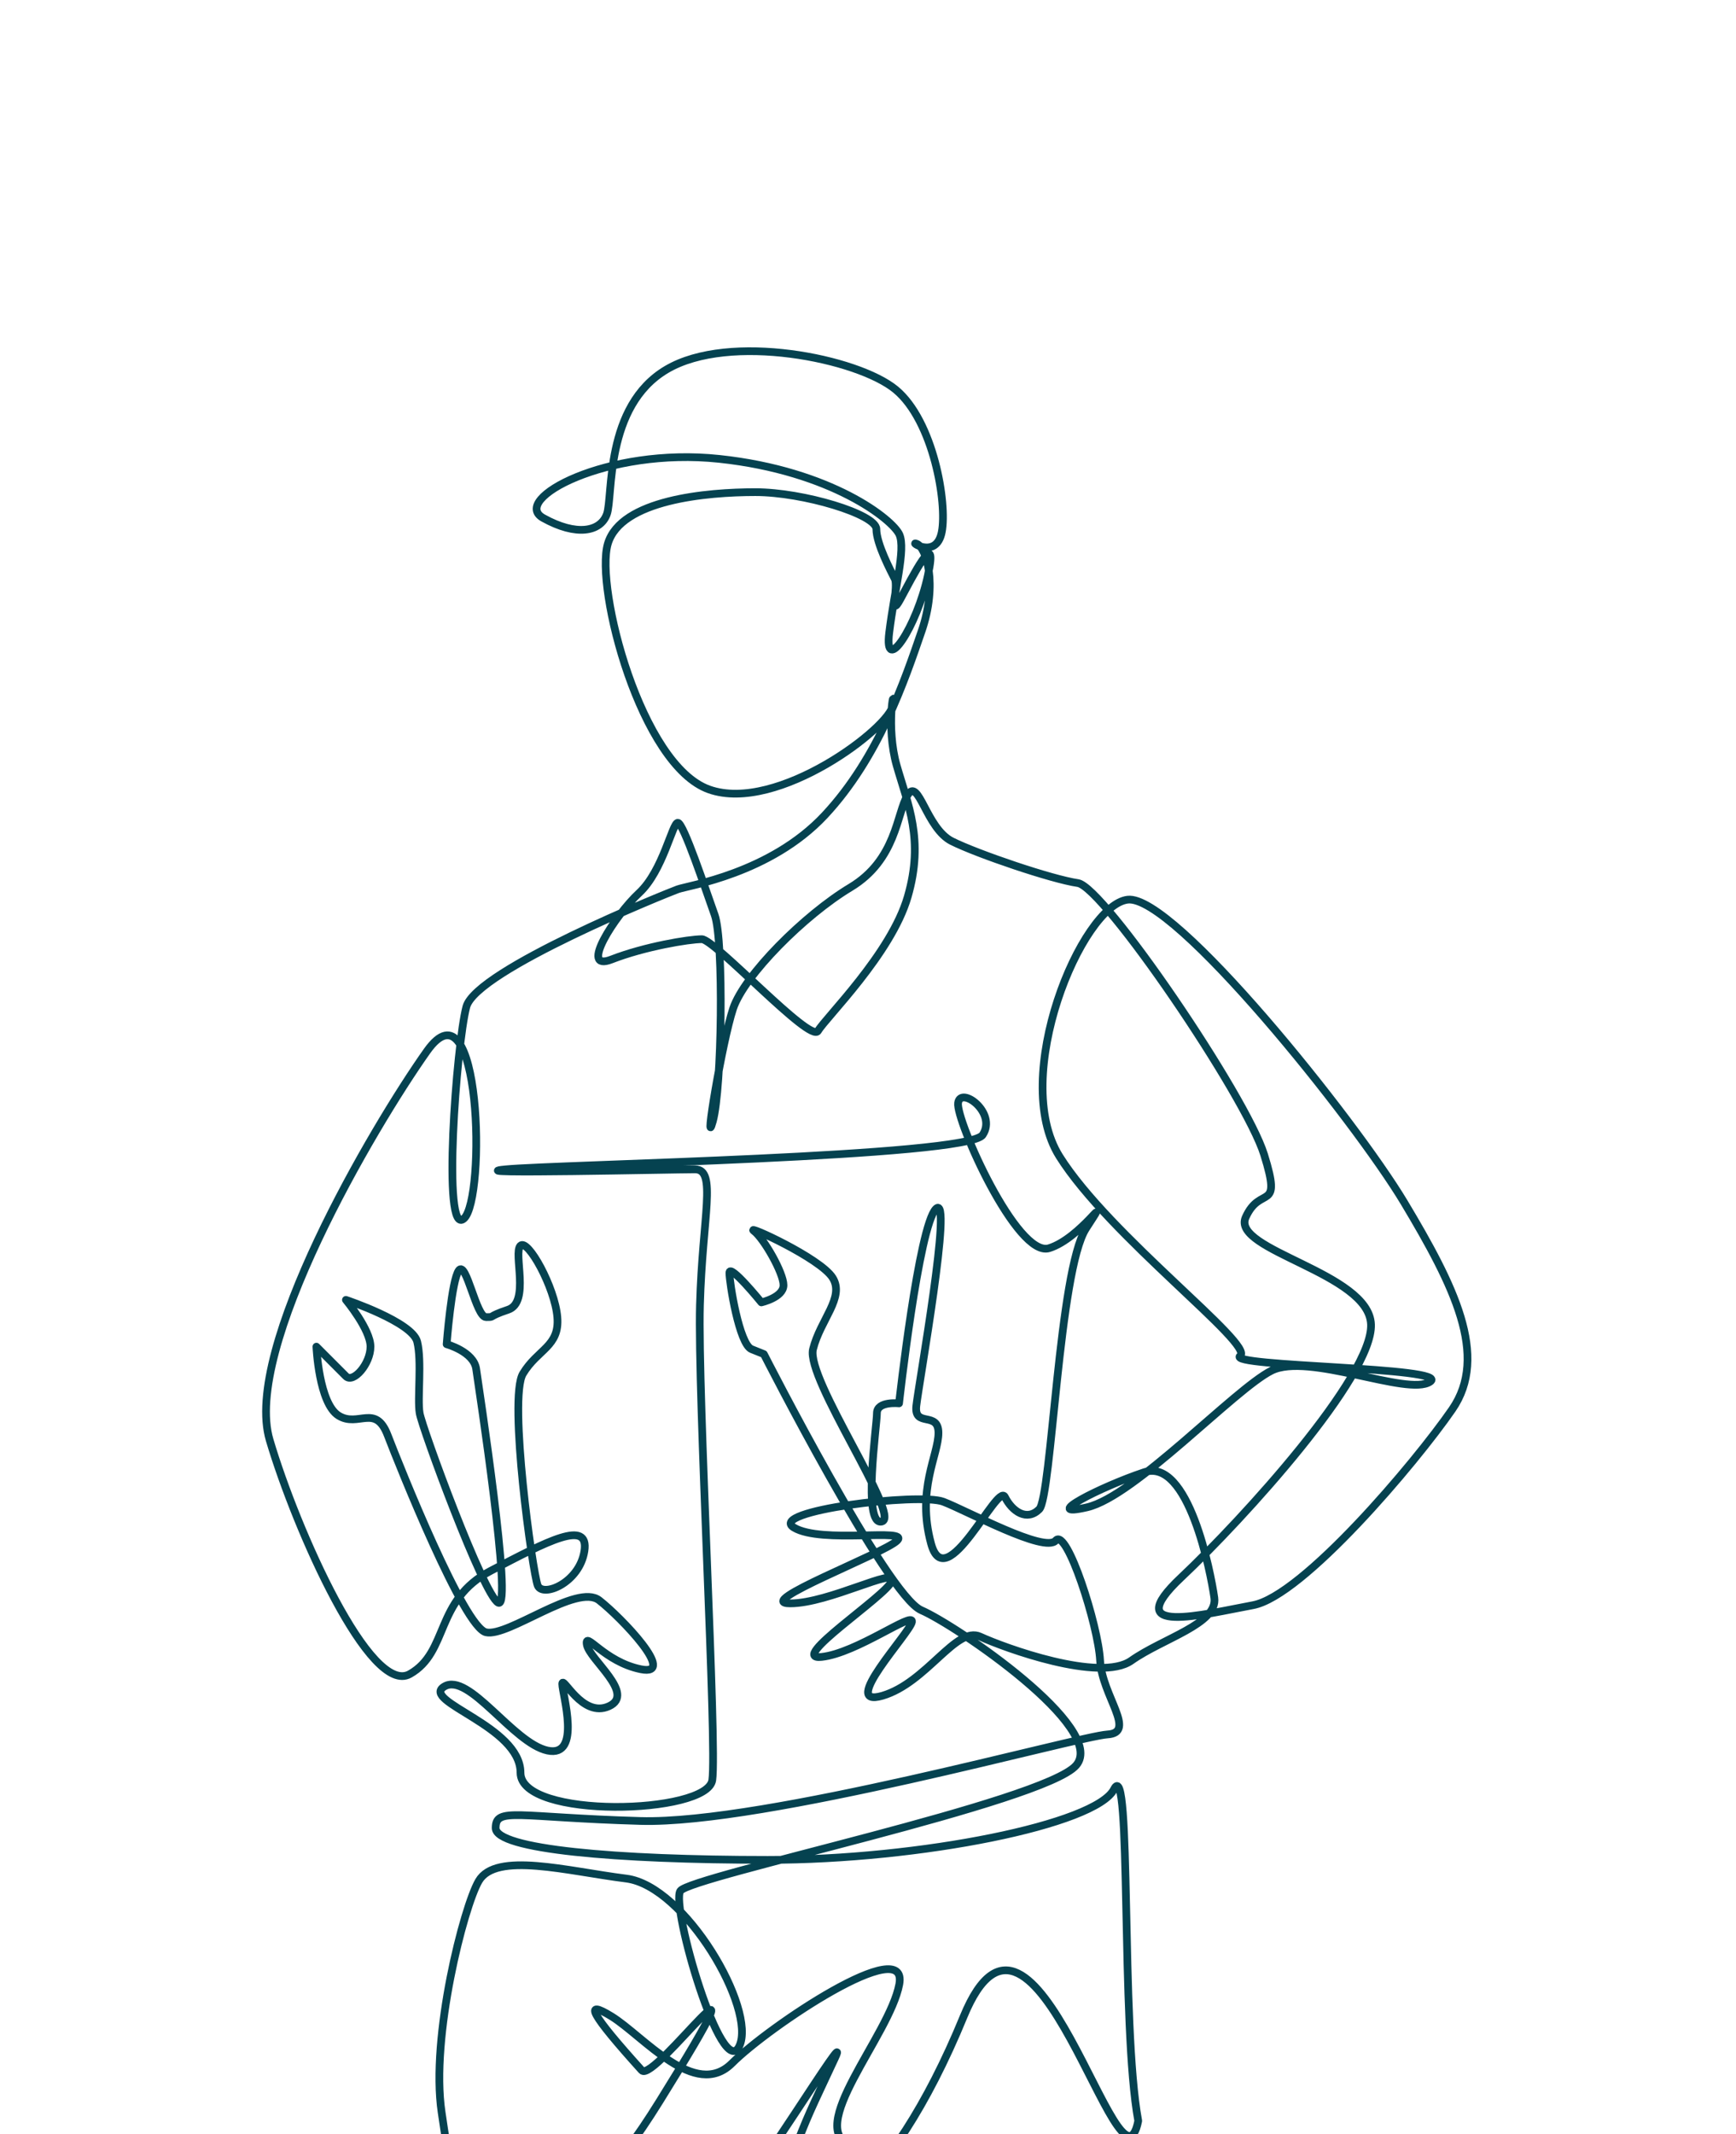 <?xml version="1.0" encoding="UTF-8"?> <svg xmlns="http://www.w3.org/2000/svg" width="450" height="553" viewBox="0 0 450 553" fill="none"> <g clip-path="url(#clip0_222_2)"> <g filter="url(#filter0_dd_222_2)"> <path d="M-489 553.412C-464.658 554.062 178.236 556.429 180.726 553.755C190.272 543.439 217.213 499.032 212.431 509.294C206.025 523.06 205.664 523.385 201.099 535.309C202.29 562.463 226.668 545.155 245.759 498.598C264.056 453.956 286.323 549.491 291.051 525.553C286.468 500.803 289.373 430.416 284.79 439.594C280.206 448.771 234.409 457.931 195.018 457.931C155.626 457.931 124.481 455.185 124.481 449.675C124.481 444.164 129.985 446.929 162.032 447.85C194.097 448.771 275.443 425.899 283.075 425.43C290.726 424.96 281.65 415.385 281.163 406.279C280.693 397.192 272.555 371.827 269.686 375.169C266.817 378.511 246.752 367.509 240.526 365.124C234.319 362.739 194.639 367.509 201.802 371.827C208.966 376.127 231.919 371.827 228.563 375.187C225.206 378.529 190.795 391.465 200.846 391.465C210.879 391.465 228.563 381.89 227.137 385.72C225.712 389.55 199.89 406.297 208.966 405.34C218.043 404.382 232.875 393.38 232.388 396.253C231.901 399.125 213.261 418.745 224.737 415.403C236.214 412.042 243.864 397.21 250.072 400.083C256.279 402.955 281.145 412.042 289.265 406.297C297.385 400.552 311.73 396.722 310.774 390.02C309.818 383.317 304.079 353.652 292.603 357.482C281.127 361.312 265.356 369.442 277.788 366.569C290.221 363.697 316.025 335.947 325.589 331.159C335.152 326.372 360.956 337.862 366.694 334.032C372.432 330.202 313.643 330.202 317.469 327.329C321.294 324.457 283.527 296.219 270.625 275.642C257.723 255.064 276.363 210.548 288.308 209.121C300.254 207.676 347.098 266.066 360 287.601C372.902 309.137 381.996 327.329 372.432 341.204C362.869 355.079 333.709 389.532 320.807 391.935C307.905 394.319 285.908 400.064 302.167 384.762C318.425 369.442 351.88 332.605 351.392 319.2C350.923 305.794 315.069 300.049 318.894 291.45C322.719 282.832 328.458 290.492 323.676 275.172C318.894 259.852 282.083 205.779 275.406 204.821C268.712 203.864 249.44 197.324 242.746 193.982C236.051 190.639 234.138 177.234 231.269 182.022C228.4 186.809 228.4 198.769 216.455 205.942C204.509 213.114 188.901 228.741 186.031 237.359C183.162 245.977 178.38 275.172 180.78 266.554C183.162 257.937 183.649 219.817 181.268 213.114C178.868 206.411 173.148 189.194 171.704 189.194C170.278 189.194 167.878 201.642 161.671 207.387C155.464 213.132 145.9 227.964 154.507 224.622C163.115 221.262 174.591 219.365 177.929 219.365C181.286 219.365 206.133 246.482 208.046 243.122C209.959 239.78 227.011 223.177 231.305 208.344C235.618 193.512 231.305 184.425 228.436 174.362C225.567 164.317 227.967 152.826 227.48 158.572C227.011 164.317 197.526 186.809 179.842 180.576C162.158 174.362 150.213 128.419 153.551 116.929C156.907 105.438 179.355 103.523 191.788 103.523C204.22 103.523 223.167 109.269 223.167 113.099C223.167 116.929 226.993 124.101 227.949 126.016C228.905 127.931 226.524 136.549 229.375 131.273C232.244 126.016 239.407 111.653 236.538 125.058C233.669 138.464 225.062 151.381 226.505 139.891C227.931 128.401 230.8 118.356 229.14 114.526C227.462 110.696 211.619 98.013 182.459 94.906C153.298 91.798 128.198 105.438 136.806 110.226C145.413 115.014 151.62 113.821 153.298 109.269C154.977 104.716 152.577 81.266 168.835 71.709C185.093 62.133 218.385 68.836 228.184 76.966C237.982 85.096 241.573 106.396 240.129 113.821C238.704 121.246 231.287 115.971 233.669 116.929C236.051 117.886 239.173 127.208 234.86 139.656C230.566 152.104 223.871 172.194 209.76 187.279C195.667 202.346 174.32 205.472 171.686 206.429C169.051 207.387 119.429 227.332 116.884 236.889C114.34 246.464 110.515 296.869 116.253 291.757C121.991 286.644 120.71 228.579 106.689 248.361C92.668 268.144 58.889 325.577 65.908 349.172C72.91 372.784 92.037 415.529 102.232 409.784C112.427 404.039 108.602 390.634 123.272 382.992C137.924 375.332 148.769 369.587 147.488 377.897C146.207 386.19 136.661 390.02 135.38 386.822C134.099 383.642 127.729 338.332 131.555 331.954C135.38 325.577 141.118 324.927 140.469 317.284C139.837 309.624 132.818 296.869 130.905 298.785C128.992 300.7 133.449 313.454 127.711 315.369C121.973 317.284 124.535 317.284 121.973 317.284C119.429 317.284 116.866 302.615 114.954 305.162C113.041 307.709 111.778 324.312 111.778 324.312C111.778 324.312 118.779 326.227 119.429 330.69C120.06 335.152 128.992 393.217 125.167 391.302C121.341 389.387 105.408 345.992 104.776 342.162C104.145 338.332 105.408 328.757 104.145 323.662C102.864 318.549 85.667 312.822 85.667 312.822C85.667 312.822 92.037 320.482 92.037 324.945C92.037 329.407 87.58 334.52 85.667 332.605C83.754 330.69 78.016 324.945 78.016 324.945C78.016 324.945 78.648 339.614 83.754 342.812C88.861 345.992 93.318 339.614 96.494 347.907C99.688 356.199 116.253 397.68 121.991 398.962C127.729 400.245 145.575 386.208 151.314 390.67C157.052 395.132 171.704 410.453 162.14 408.538C152.577 406.623 147.488 398.33 148.12 402.16C148.751 405.99 160.859 414.915 153.858 418.113C146.857 421.311 141.75 409.82 141.75 412.368C141.75 414.915 146.857 431.518 137.924 429.603C128.992 427.688 117.534 409.188 111.164 413.018C104.794 416.848 130.923 423.226 130.923 435.348C130.923 447.471 179.355 446.188 180.636 437.263C181.917 428.32 176.811 337.085 177.442 314.105C178.074 291.142 181.899 279.002 176.161 279.002C170.423 279.002 113.709 280.285 127.08 279.002C140.469 277.719 246.896 275.804 250.721 270.077C254.547 264.332 244.983 257.322 244.352 261.785C243.72 266.247 259.653 301.982 267.936 299.435C276.218 296.888 284.501 283.482 277.5 294.34C270.498 305.18 268.586 363.896 265.392 367.075C262.216 370.255 258.39 367.708 256.478 363.878C254.565 360.048 241.176 390.038 237.35 376C233.525 361.963 239.263 353.038 239.263 347.293C239.263 341.548 232.893 346.01 233.525 340.283C234.156 334.538 243.088 284.765 238.613 289.227C234.156 293.69 229.05 339.633 229.05 339.633C229.05 339.633 223.312 339 223.312 342.18C223.312 345.378 219.486 371.538 224.593 370.255C229.699 368.972 204.834 333.255 206.747 325.595C208.659 317.935 215.029 312.19 211.835 307.095C208.641 301.982 188.901 293.058 191.445 294.973C193.989 296.888 199.096 305.812 199.096 309.01C199.096 312.19 193.357 313.472 193.357 313.472C193.357 313.472 185.075 303.265 185.075 305.812C185.075 308.36 187.619 324.312 190.813 325.595C194.007 326.878 194.007 326.878 194.007 326.878C194.007 326.878 225.874 389.405 234.806 393.235C243.72 397.066 283.238 423.858 274.955 433.433C266.673 443.008 174.898 462.14 172.354 465.971C169.809 469.801 183.18 515.743 187.655 506.168C192.112 496.593 173.635 464.688 158.333 462.773C143.031 460.858 124.553 455.745 120.096 463.405C116.253 469.999 107.555 503.747 110.479 523.367C114.069 547.396 114.593 553.881 135.109 537.333C148.571 526.475 141.858 560.873 166.976 520.477C198.212 470.252 165.569 516.051 162.357 512.473C149.022 497.713 147.109 493.919 154.525 498.49C162.808 503.603 176.197 520.188 185.761 510.613C195.324 501.037 231.648 476.792 229.104 490.198C226.56 503.603 204.166 527.758 216.906 532.22C229.645 536.682 250.776 529.131 234.193 541.885C217.628 554.64 372.721 548.696 403 550.485" stroke="#054250" stroke-width="2" stroke-miterlimit="10" stroke-linecap="round" stroke-linejoin="round"></path> </g> </g> <defs> <filter id="filter0_dd_222_2" x="-540" y="36" width="994" height="590" filterUnits="userSpaceOnUse" color-interpolation-filters="sRGB"> <feFlood flood-opacity="0" result="BackgroundImageFix"></feFlood> <feColorMatrix in="SourceAlpha" type="matrix" values="0 0 0 0 0 0 0 0 0 0 0 0 0 0 0 0 0 0 127 0" result="hardAlpha"></feColorMatrix> <feOffset dx="4" dy="4"></feOffset> <feGaussianBlur stdDeviation="2"></feGaussianBlur> <feComposite in2="hardAlpha" operator="out"></feComposite> <feColorMatrix type="matrix" values="0 0 0 0 0 0 0 0 0 1 0 0 0 0 0.935 0 0 0 1 0"></feColorMatrix> <feBlend mode="normal" in2="BackgroundImageFix" result="effect1_dropShadow_222_2"></feBlend> <feColorMatrix in="SourceAlpha" type="matrix" values="0 0 0 0 0 0 0 0 0 0 0 0 0 0 0 0 0 0 127 0" result="hardAlpha"></feColorMatrix> <feOffset dy="20"></feOffset> <feGaussianBlur stdDeviation="25"></feGaussianBlur> <feComposite in2="hardAlpha" operator="out"></feComposite> <feColorMatrix type="matrix" values="0 0 0 0 0 0 0 0 0 1 0 0 0 0 0.935 0 0 0 1 0"></feColorMatrix> <feBlend mode="normal" in2="effect1_dropShadow_222_2" result="effect2_dropShadow_222_2"></feBlend> <feBlend mode="normal" in="SourceGraphic" in2="effect2_dropShadow_222_2" result="shape"></feBlend> </filter> <clipPath id="clip0_222_2"> <rect width="450" height="553" fill="white"></rect> </clipPath> </defs> </svg> 